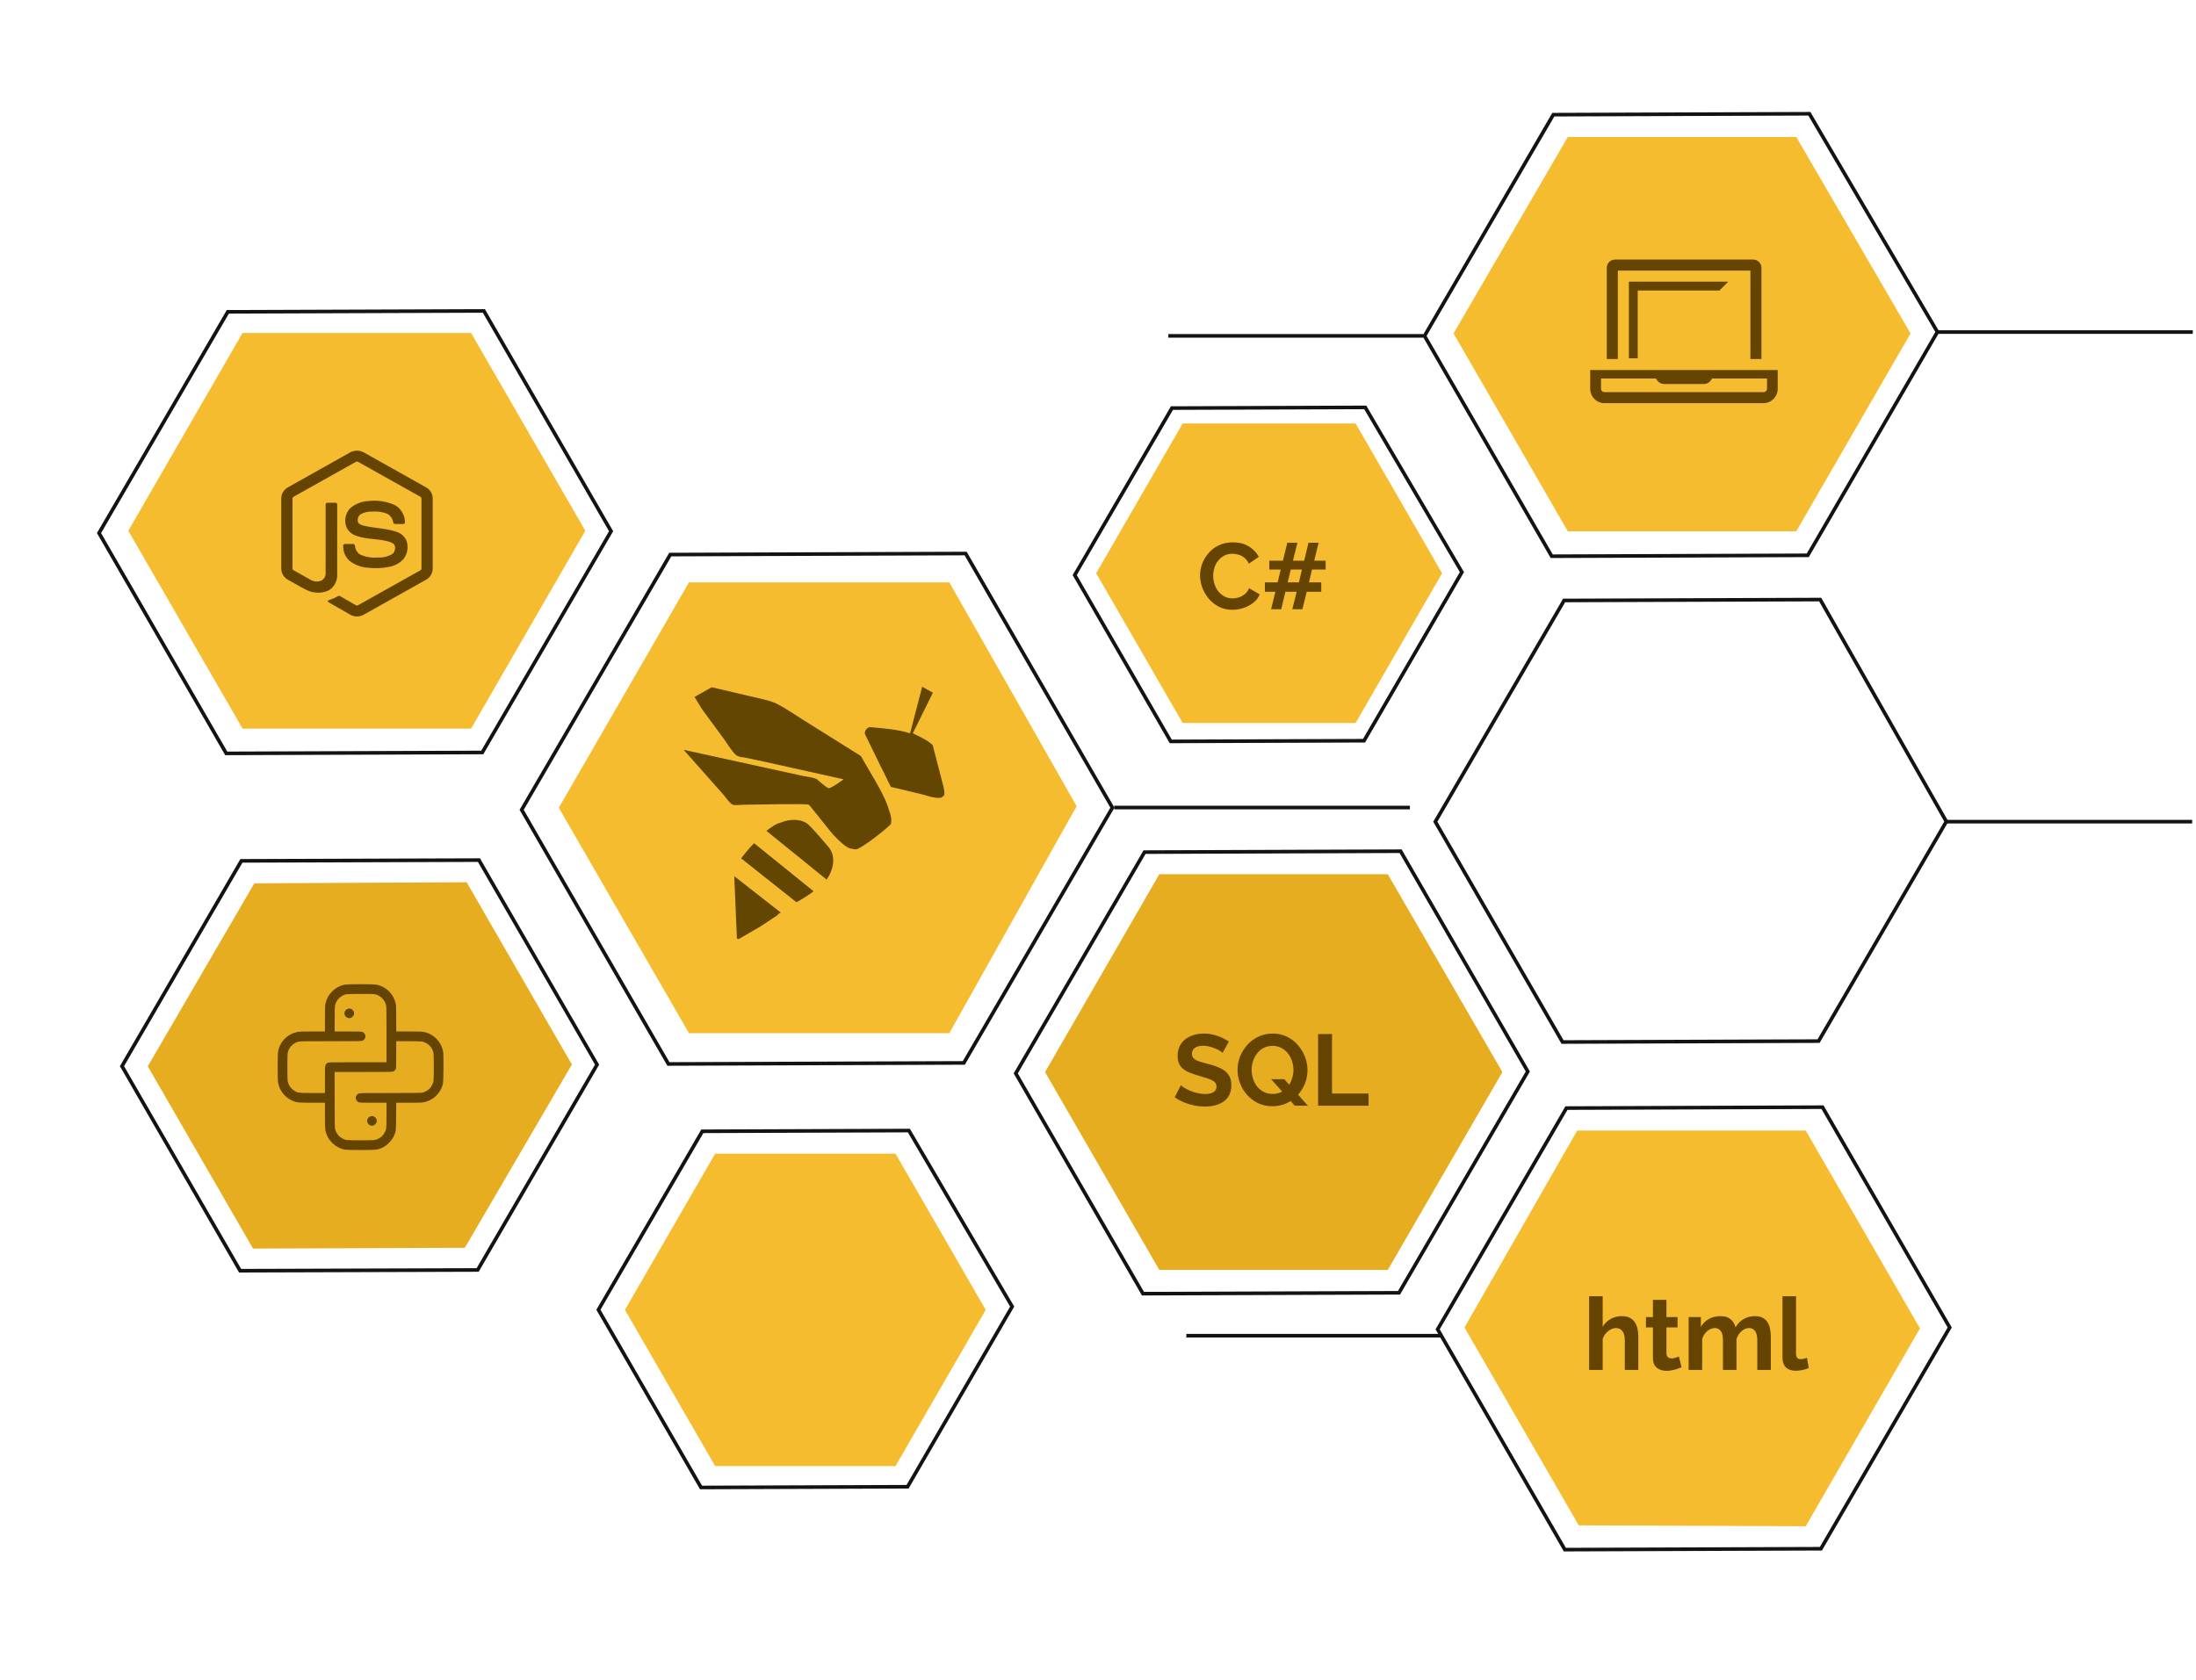 <?xml version="1.0" encoding="UTF-8"?> <svg xmlns="http://www.w3.org/2000/svg" width="609" height="466" viewBox="0 0 609 466" fill="none"><line x1="329" y1="370.5" x2="399.763" y2="370.5" stroke="#131313"></line><path d="M398.044 227.929L433.767 166.56L504.773 166.307L539.766 227.886L504.335 288.787L433.326 289.04L398.044 227.929Z" stroke="#131313"></path><line x1="539.285" y1="227.917" x2="607.935" y2="227.917" stroke="#131313"></line><path d="M33.826 295.738L66.946 238.788L132.826 238.581L165.583 295.318L132.464 352.269L66.584 352.476L33.826 295.738Z" stroke="#131313"></path><path d="M70.53 245.017L129.411 244.725L158.599 295.279L128.906 346.126L70.168 346.335L40.981 295.78L70.53 245.017Z" fill="#E7AD21"></path><path d="M27.458 147.865L63.181 86.496L134.19 86.244L169.472 147.354L133.749 208.723L62.74 208.976L27.458 147.865Z" stroke="#131313"></path><path d="M67.268 92.349L130.638 92.349L162.322 147.228L130.638 202.108L67.268 202.108L35.584 147.228L67.268 92.349Z" fill="#F6BC30"></path><path d="M398.687 368.735L434.41 307.365L505.419 307.113L540.701 368.223L504.978 429.593L433.969 429.845L398.687 368.735Z" stroke="#131313"></path><path d="M437.396 313.593L500.766 313.593L532.45 368.473L500.766 423.353L437.819 423.109L406.134 368.229L437.396 313.593Z" fill="#F6BC30"></path><path d="M281.687 297.735L317.41 236.365L388.419 236.113L423.701 297.223L387.978 358.593L316.969 358.845L281.687 297.735Z" stroke="#131313"></path><path d="M321.498 242.5L384.867 242.5L416.655 297.378L384.867 352.259L321.498 352.259L289.813 297.379L321.498 242.5Z" fill="#E7AD21"></path><path d="M165.953 363.308L194.77 313.804L252.052 313.6L280.699 362.423L251.693 412.399L194.413 412.603L165.953 363.308Z" stroke="#131313"></path><path d="M198.325 320.013L248.351 320.013L273.365 363.338L248.351 406.662L198.325 406.662L173.311 363.338L198.325 320.013Z" fill="#F6BC30"></path><path d="M395.046 93.177L430.769 31.808L501.78 31.556L537.294 92.082L501.336 154.035L430.328 154.288L395.046 93.177Z" stroke="#131313"></path><path d="M434.786 38.001L498.155 38.001L529.84 92.493L498.155 147.372L434.786 147.372L403.101 92.493L434.786 38.001Z" fill="#F6BC30"></path><line x1="324" y1="93.165" x2="394.763" y2="93.165" stroke="#131313"></line><line x1="537.344" y1="92.108" x2="608.106" y2="92.108" stroke="#131313"></line><path d="M454.176 99.393V80.578H476.851L479.272 78.127H451.725V99.393H454.176Z" fill="#654402"></path><path d="M448.66 75.064H485.431V99.578H488.495V74.298C488.495 73.689 488.253 73.104 487.822 72.673C487.391 72.242 486.807 72 486.197 72H447.894C447.285 72 446.7 72.242 446.269 72.673C445.838 73.104 445.596 73.689 445.596 74.298V99.578H448.66V75.064Z" fill="#654402"></path><path d="M441 102.643V107.852C441 108.909 441.42 109.922 442.167 110.669C442.914 111.416 443.927 111.836 444.984 111.836H489.017C490.073 111.836 491.086 111.416 491.833 110.669C492.58 109.922 493 108.909 493 107.852V102.643H441ZM490.028 107.852C490.028 108.096 489.931 108.33 489.758 108.502C489.586 108.674 489.352 108.771 489.108 108.771H444.922C444.678 108.771 444.445 108.674 444.272 108.502C444.1 108.33 444.003 108.096 444.003 107.852V104.987H459.247C459.439 105.439 459.759 105.825 460.167 106.097C460.576 106.369 461.055 106.516 461.546 106.519H472.47C472.961 106.516 473.44 106.369 473.848 106.097C474.257 105.825 474.576 105.439 474.768 104.987H490.028V107.852Z" fill="#654402"></path><g clip-path="url(#clip0_315_1264)"><path d="M95.463 273.154C92.857 273.711 90.8 275.795 90.261 278.41C90.144 278.976 90.117 279.766 90.117 282.614V286.118H86.613C83.765 286.118 82.975 286.145 82.418 286.262C79.749 286.81 77.683 288.867 77.144 291.527C76.937 292.551 76.937 299.46 77.144 300.475C77.593 302.64 79.129 304.509 81.187 305.372C82.283 305.83 82.804 305.884 86.613 305.884H90.117V309.388C90.117 313.197 90.171 313.718 90.629 314.823C91.303 316.422 92.696 317.815 94.304 318.489C95.409 318.956 95.903 319.001 100 319.001C104.016 319.001 104.537 318.956 105.606 318.543C107.152 317.932 108.598 316.539 109.308 314.967C109.811 313.844 109.82 313.763 109.856 309.675L109.892 305.884H113.396C116.253 305.884 117.025 305.857 117.591 305.74C120.08 305.228 122.039 303.386 122.793 300.862C123.018 300.089 123.081 292.632 122.865 291.572C122.326 288.894 120.251 286.81 117.591 286.262C117.025 286.145 116.253 286.118 113.387 286.118H109.883V282.614C109.883 279.748 109.856 278.976 109.739 278.41C109.191 275.759 107.125 273.693 104.474 273.145C103.495 272.938 96.415 272.947 95.463 273.154ZM103.971 275.795C105.507 276.119 106.756 277.367 107.089 278.913C107.161 279.245 107.188 281.671 107.188 287.017V294.653H99.191C91.348 294.653 91.177 294.653 90.836 294.833C90.602 294.95 90.414 295.138 90.297 295.372C90.126 295.704 90.117 295.893 90.117 299.46V303.188H86.748C84.583 303.188 83.217 303.153 82.912 303.09C81.366 302.757 80.127 301.517 79.794 299.972C79.659 299.325 79.659 292.686 79.794 292.03C80.118 290.494 81.366 289.245 82.912 288.912C83.244 288.84 85.877 288.813 91.833 288.813C100.117 288.813 100.288 288.813 100.629 288.634C101.033 288.427 101.348 287.915 101.348 287.466C101.348 287.017 101.033 286.504 100.629 286.298C100.296 286.127 100.108 286.118 96.541 286.118H92.812V282.749C92.812 280.629 92.848 279.218 92.911 278.913C93.073 278.131 93.432 277.493 94.016 276.909C94.591 276.334 95.157 276.011 95.912 275.822C96.514 275.678 103.279 275.651 103.971 275.795ZM117.088 288.912C118.625 289.236 119.873 290.485 120.206 292.03C120.341 292.677 120.341 299.316 120.206 299.972C120.062 300.664 119.541 301.589 119.047 302.056C118.544 302.533 117.753 302.946 117.088 303.09C116.756 303.162 114.079 303.188 108.167 303.188C99.883 303.188 99.713 303.188 99.371 303.368C98.967 303.575 98.652 304.087 98.652 304.536C98.652 304.985 98.967 305.497 99.371 305.704C99.704 305.875 99.892 305.884 103.459 305.884H107.188V309.253C107.188 311.364 107.152 312.793 107.089 313.089C106.945 313.781 106.424 314.706 105.93 315.174C105.427 315.65 104.636 316.063 103.971 316.207C103.315 316.342 96.676 316.342 96.029 316.207C94.484 315.874 93.244 314.635 92.911 313.089C92.84 312.757 92.812 310.331 92.812 304.985V297.349H100.809C108.652 297.349 108.823 297.349 109.164 297.169C109.398 297.052 109.586 296.863 109.703 296.63C109.874 296.297 109.883 296.109 109.883 292.542V288.813H113.252C115.372 288.813 116.783 288.849 117.088 288.912Z" fill="#654402"></path><path d="M96.209 279.928C95.822 280.126 95.508 280.656 95.508 281.087C95.508 281.536 95.822 282.048 96.227 282.255C96.415 282.354 96.703 282.435 96.856 282.435C97.538 282.435 98.203 281.77 98.203 281.087C98.203 280.638 97.889 280.126 97.484 279.919C97.044 279.694 96.64 279.694 96.209 279.928Z" fill="#654402"></path><path d="M102.498 309.756C102.111 309.954 101.797 310.484 101.797 310.915C101.797 311.598 102.462 312.263 103.145 312.263C103.827 312.263 104.492 311.598 104.492 310.915C104.492 310.466 104.178 309.954 103.773 309.747C103.333 309.522 102.929 309.522 102.498 309.756Z" fill="#654402"></path></g><path d="M454.344 380H450.592V371.768C450.592 370.629 450.368 369.78 449.92 369.22C449.491 368.66 448.893 368.38 448.128 368.38C447.68 368.38 447.204 368.511 446.7 368.772C446.196 369.033 445.739 369.397 445.328 369.864C444.936 370.312 444.647 370.835 444.46 371.432V380H440.708V359.56H444.46V368.044C445.001 367.111 445.739 366.383 446.672 365.86C447.605 365.337 448.623 365.076 449.724 365.076C450.676 365.076 451.451 365.244 452.048 365.58C452.645 365.897 453.112 366.336 453.448 366.896C453.784 367.437 454.017 368.053 454.148 368.744C454.279 369.416 454.344 370.116 454.344 370.844V380ZM466.344 379.244C466.026 379.375 465.644 379.524 465.196 379.692C464.748 379.86 464.262 379.991 463.74 380.084C463.236 380.196 462.722 380.252 462.2 380.252C461.509 380.252 460.874 380.131 460.296 379.888C459.717 379.645 459.25 379.263 458.896 378.74C458.56 378.199 458.392 377.499 458.392 376.64V368.212H456.46V365.328H458.392V360.568H462.144V365.328H465.224V368.212H462.144V375.38C462.162 375.884 462.302 376.248 462.564 376.472C462.825 376.696 463.152 376.808 463.544 376.808C463.936 376.808 464.318 376.743 464.692 376.612C465.065 376.481 465.364 376.369 465.588 376.276L466.344 379.244ZM491.09 380H487.338V371.768C487.338 370.611 487.133 369.761 486.722 369.22C486.33 368.66 485.779 368.38 485.07 368.38C484.342 368.38 483.642 368.669 482.97 369.248C482.317 369.808 481.85 370.545 481.57 371.46V380H477.818V371.768C477.818 370.592 477.613 369.733 477.202 369.192C476.81 368.651 476.259 368.38 475.55 368.38C474.822 368.38 474.122 368.66 473.45 369.22C472.797 369.78 472.33 370.517 472.05 371.432V380H468.298V365.328H471.686V368.044C472.246 367.092 472.993 366.364 473.926 365.86C474.859 365.337 475.933 365.076 477.146 365.076C478.359 365.076 479.302 365.375 479.974 365.972C480.665 366.569 481.103 367.307 481.29 368.184C481.887 367.176 482.643 366.411 483.558 365.888C484.491 365.347 485.537 365.076 486.694 365.076C487.609 365.076 488.346 365.244 488.906 365.58C489.485 365.897 489.933 366.336 490.25 366.896C490.567 367.437 490.782 368.053 490.894 368.744C491.025 369.435 491.09 370.135 491.09 370.844V380ZM494.328 359.56H498.08V375.296C498.08 375.968 498.192 376.425 498.416 376.668C498.64 376.892 498.948 377.004 499.34 377.004C499.639 377.004 499.947 376.967 500.264 376.892C500.582 376.817 500.862 376.724 501.104 376.612L501.608 379.468C501.104 379.711 500.516 379.897 499.844 380.028C499.172 380.159 498.566 380.224 498.024 380.224C496.848 380.224 495.934 379.916 495.28 379.3C494.646 378.665 494.328 377.769 494.328 376.612V359.56Z" fill="#654402"></path><path d="M339.07 292.039C338.94 291.908 338.697 291.731 338.342 291.507C338.006 291.283 337.586 291.068 337.082 290.863C336.597 290.658 336.065 290.48 335.486 290.331C334.908 290.163 334.32 290.079 333.722 290.079C332.677 290.079 331.884 290.275 331.342 290.667C330.82 291.059 330.558 291.61 330.558 292.319C330.558 292.86 330.726 293.29 331.062 293.607C331.398 293.924 331.902 294.195 332.574 294.419C333.246 294.643 334.086 294.886 335.094 295.147C336.401 295.464 337.53 295.856 338.482 296.323C339.453 296.771 340.19 297.368 340.694 298.115C341.217 298.843 341.478 299.814 341.478 301.027C341.478 302.091 341.282 303.006 340.89 303.771C340.498 304.518 339.957 305.124 339.266 305.591C338.576 306.058 337.792 306.403 336.914 306.627C336.037 306.832 335.104 306.935 334.114 306.935C333.125 306.935 332.136 306.832 331.146 306.627C330.157 306.422 329.205 306.132 328.29 305.759C327.376 305.367 326.536 304.9 325.77 304.359L327.478 301.027C327.646 301.195 327.945 301.419 328.374 301.699C328.804 301.96 329.326 302.231 329.942 302.511C330.558 302.772 331.23 302.996 331.958 303.183C332.686 303.37 333.424 303.463 334.17 303.463C335.216 303.463 336.009 303.286 336.55 302.931C337.092 302.576 337.362 302.072 337.362 301.419C337.362 300.822 337.148 300.355 336.718 300.019C336.289 299.683 335.692 299.394 334.926 299.151C334.161 298.89 333.256 298.61 332.21 298.311C330.96 297.956 329.914 297.564 329.074 297.135C328.234 296.687 327.609 296.127 327.198 295.455C326.788 294.783 326.582 293.943 326.582 292.935C326.582 291.572 326.9 290.434 327.534 289.519C328.188 288.586 329.065 287.886 330.166 287.419C331.268 286.934 332.49 286.691 333.834 286.691C334.768 286.691 335.645 286.794 336.466 286.999C337.306 287.204 338.09 287.475 338.818 287.811C339.546 288.147 340.2 288.511 340.778 288.903L339.07 292.039ZM352.882 306.851C351.426 306.851 350.101 306.571 348.906 306.011C347.73 305.432 346.713 304.667 345.854 303.715C345.014 302.763 344.361 301.69 343.894 300.495C343.428 299.282 343.194 298.04 343.194 296.771C343.194 295.446 343.437 294.186 343.922 292.991C344.426 291.778 345.108 290.704 345.966 289.771C346.844 288.819 347.87 288.072 349.046 287.531C350.241 286.971 351.548 286.691 352.966 286.691C354.404 286.691 355.71 286.98 356.886 287.559C358.081 288.138 359.098 288.912 359.938 289.883C360.778 290.854 361.432 291.936 361.898 293.131C362.365 294.326 362.598 295.558 362.598 296.827C362.598 298.134 362.356 299.394 361.87 300.607C361.385 301.802 360.704 302.875 359.826 303.827C358.968 304.76 357.941 305.498 356.746 306.039C355.57 306.58 354.282 306.851 352.882 306.851ZM352.91 303.435C353.844 303.435 354.674 303.248 355.402 302.875C356.13 302.483 356.737 301.97 357.222 301.335C357.708 300.682 358.072 299.963 358.314 299.179C358.576 298.376 358.706 297.574 358.706 296.771C358.706 295.912 358.566 295.082 358.286 294.279C358.025 293.476 357.642 292.767 357.138 292.151C356.653 291.535 356.046 291.04 355.318 290.667C354.609 290.294 353.806 290.107 352.91 290.107C351.958 290.107 351.118 290.303 350.39 290.695C349.681 291.068 349.084 291.582 348.598 292.235C348.113 292.87 347.74 293.579 347.478 294.363C347.236 295.147 347.114 295.95 347.114 296.771C347.114 297.63 347.245 298.46 347.506 299.263C347.768 300.066 348.141 300.775 348.626 301.391C349.13 302.007 349.737 302.502 350.446 302.875C351.174 303.248 351.996 303.435 352.91 303.435ZM352.518 299.347H356.158L362.71 306.711H359.07L352.518 299.347ZM365.535 306.711V286.831H369.399V303.323H379.535V306.711H365.535Z" fill="#654402"></path><path d="M298.04 159.524L325.007 113.196L378.615 113.006L405.423 158.695L378.278 205.465L324.674 205.655L298.04 159.524Z" stroke="#131313"></path><path d="M327.978 117.468L375.94 117.468L399.922 159.005L375.94 200.542L327.978 200.542L303.996 159.005L327.978 117.468Z" fill="#F6BC30"></path><path d="M332.806 159.64C332.806 158.513 333.005 157.413 333.404 156.338C333.82 155.246 334.418 154.258 335.198 153.374C335.978 152.473 336.931 151.762 338.058 151.242C339.185 150.705 340.467 150.436 341.906 150.436C343.605 150.436 345.069 150.809 346.3 151.554C347.548 152.299 348.475 153.27 349.082 154.466L346.326 156.364C346.014 155.671 345.607 155.125 345.104 154.726C344.601 154.31 344.064 154.024 343.492 153.868C342.92 153.695 342.357 153.608 341.802 153.608C340.901 153.608 340.112 153.79 339.436 154.154C338.777 154.518 338.223 154.995 337.772 155.584C337.321 156.173 336.983 156.832 336.758 157.56C336.55 158.288 336.446 159.016 336.446 159.744C336.446 160.559 336.576 161.347 336.836 162.11C337.096 162.855 337.46 163.523 337.928 164.112C338.413 164.684 338.985 165.143 339.644 165.49C340.32 165.819 341.057 165.984 341.854 165.984C342.426 165.984 343.007 165.889 343.596 165.698C344.185 165.507 344.731 165.204 345.234 164.788C345.737 164.372 346.127 163.835 346.404 163.176L349.342 164.866C348.978 165.785 348.38 166.565 347.548 167.206C346.733 167.847 345.815 168.333 344.792 168.662C343.769 168.991 342.755 169.156 341.75 169.156C340.433 169.156 339.228 168.887 338.136 168.35C337.044 167.795 336.099 167.067 335.302 166.166C334.522 165.247 333.907 164.225 333.456 163.098C333.023 161.954 332.806 160.801 332.806 159.64ZM367.634 157.976H363.838L363.006 161.538H366.412V164.138H362.382L361.186 169H358.378L359.6 164.138H356.48L355.31 169H352.502L353.698 164.138H350.786V161.538H354.322L355.18 157.976H352.008V155.532H355.778L357 150.54H359.808L358.56 155.532H361.68L362.876 150.54H365.684L364.462 155.532H367.634V157.976ZM360.224 161.538L361.056 157.976H357.962L357.104 161.538H360.224Z" fill="#654402"></path><path d="M104.734 154.632C102.994 154.801 101.242 154.484 99.673 153.717C99.318 153.434 99.024 153.082 98.811 152.683C98.598 152.283 98.469 151.844 98.433 151.394C98.433 151.326 98.418 151.259 98.392 151.197C98.365 151.135 98.326 151.079 98.278 151.032C98.229 150.985 98.171 150.948 98.108 150.923C98.045 150.899 97.978 150.886 97.91 150.888C97.177 150.88 96.445 150.88 95.712 150.888C95.584 150.875 95.456 150.912 95.356 150.992C95.256 151.072 95.192 151.189 95.177 151.315C95.136 152.106 95.27 152.896 95.572 153.63C95.873 154.363 96.333 155.021 96.92 155.557C98.401 156.706 100.199 157.379 102.075 157.486C104.03 157.711 106.008 157.628 107.937 157.238C109.417 156.964 110.775 156.237 111.82 155.159C112.398 154.451 112.785 153.608 112.945 152.711C113.106 151.813 113.034 150.89 112.736 150.027C112.487 149.419 112.101 148.876 111.607 148.44C111.114 148.003 110.526 147.685 109.89 147.509C106.928 146.474 103.725 146.554 100.703 145.768C100.178 145.607 99.537 145.427 99.303 144.875C99.168 144.487 99.159 144.066 99.277 143.672C99.394 143.278 99.634 142.931 99.96 142.679C100.91 142.139 101.991 141.872 103.084 141.906C104.566 141.768 106.059 141.981 107.442 142.527C107.857 142.77 108.215 143.1 108.489 143.494C108.764 143.888 108.949 144.336 109.031 144.809C109.035 144.948 109.091 145.081 109.189 145.182C109.287 145.282 109.419 145.343 109.559 145.351C110.286 145.365 111.012 145.354 111.741 145.356C111.867 145.371 111.994 145.34 112.099 145.269C112.204 145.198 112.28 145.092 112.313 144.97C112.319 143.994 112.069 143.034 111.587 142.185C111.105 141.335 110.409 140.625 109.566 140.126C107.241 139.059 104.659 138.666 102.119 138.992C100.258 139.068 98.48 139.779 97.084 141.004C96.443 141.691 96.01 142.543 95.832 143.463C95.654 144.382 95.74 145.333 96.08 146.207C96.344 146.792 96.733 147.314 97.219 147.736C97.706 148.157 98.279 148.469 98.898 148.65C101.853 149.71 105.091 149.37 108.071 150.308C108.654 150.503 109.33 150.805 109.508 151.446C109.604 151.832 109.596 152.235 109.487 152.617C109.377 152.999 109.169 153.345 108.883 153.622C107.643 154.388 106.19 154.742 104.734 154.632ZM118.2 135.208C112.433 131.967 106.664 128.728 100.893 125.491C100.314 125.169 99.662 125 98.999 125C98.336 125 97.684 125.169 97.105 125.491L79.863 135.169C79.303 135.472 78.836 135.917 78.508 136.46C78.181 137.003 78.005 137.623 78 138.256V157.749C78.01 158.393 78.194 159.023 78.535 159.572C78.876 160.121 79.359 160.568 79.934 160.865C81.585 161.758 83.188 162.742 84.87 163.577C85.841 164.092 86.918 164.376 88.018 164.406C89.118 164.436 90.209 164.211 91.206 163.749C91.952 163.285 92.56 162.63 92.965 161.853C93.37 161.076 93.557 160.205 93.509 159.331C93.52 152.898 93.509 146.465 93.513 140.034C93.525 139.963 93.521 139.891 93.503 139.822C93.484 139.753 93.451 139.689 93.406 139.634C93.361 139.578 93.304 139.533 93.24 139.501C93.176 139.469 93.106 139.451 93.034 139.447C92.299 139.439 91.564 139.439 90.829 139.447C90.761 139.441 90.693 139.45 90.629 139.472C90.564 139.494 90.505 139.529 90.456 139.575C90.406 139.622 90.367 139.678 90.34 139.74C90.313 139.802 90.3 139.869 90.302 139.937C90.292 146.329 90.304 152.721 90.297 159.115C90.298 159.556 90.164 159.987 89.911 160.35C89.659 160.713 89.301 160.991 88.885 161.146C88.407 161.286 87.904 161.325 87.41 161.259C86.915 161.193 86.44 161.025 86.016 160.764L81.429 158.188C81.328 158.14 81.244 158.063 81.188 157.966C81.132 157.87 81.107 157.758 81.117 157.647V138.357C81.106 138.232 81.136 138.107 81.201 138C81.266 137.892 81.364 137.808 81.48 137.759C87.208 134.551 92.936 131.341 98.662 128.129C98.762 128.061 98.879 128.025 99 128.025C99.121 128.025 99.238 128.061 99.338 128.129L116.522 137.757C116.637 137.807 116.734 137.891 116.798 137.999C116.863 138.106 116.893 138.23 116.883 138.355V157.647C116.893 157.759 116.868 157.871 116.813 157.969C116.758 158.066 116.674 158.145 116.573 158.195C110.933 161.366 105.289 164.532 99.641 167.694C99.373 167.841 99.053 168.083 98.739 167.901C97.257 167.068 95.8 166.204 94.323 165.364C94.248 165.307 94.157 165.273 94.062 165.267C93.967 165.261 93.873 165.284 93.791 165.332C93.142 165.71 92.459 166.027 91.75 166.279C91.431 166.408 91.037 166.445 90.817 166.739C91.099 167.042 91.439 167.285 91.817 167.452L96.991 170.426C97.562 170.782 98.218 170.98 98.892 170.999C99.565 171.017 100.231 170.856 100.821 170.532C106.569 167.312 112.317 164.089 118.065 160.863C118.64 160.565 119.123 160.118 119.464 159.57C119.804 159.022 119.989 158.393 120 157.749V138.256C119.995 137.636 119.825 137.028 119.51 136.493C119.194 135.958 118.742 135.515 118.2 135.208Z" fill="#654402"></path><path d="M144.666 224.628L185.877 153.831L267.795 153.54L308.498 224.04L267.287 294.837L185.369 295.129L144.666 224.628Z" stroke="#131313"></path><path d="M191.069 161.533L263.269 161.533L298.573 223.623L263.269 286.588L191.069 286.588L154.968 224.061L191.069 161.533Z" fill="#F6BC30"></path><path d="M309 224H391" stroke="#131313"></path><path d="M226.689 174.072L270.446 198.786V248.213L226.689 272.926L182.933 248.213V198.786L226.689 174.072Z" fill="#624602"></path><path fill-rule="evenodd" clip-rule="evenodd" d="M212.539 230.461C213.868 229.508 215.006 228.556 216.524 228.175C218.801 227.222 221.647 227.032 223.734 228.365C224.872 229.127 228.857 233.89 229.995 235.223C232.082 238.081 230.754 241.891 229.236 243.986L212.539 230.461ZM216.524 253.131C216.144 253.321 215.765 253.512 215.575 253.893L210.642 257.131L204.381 260.751L203.622 243.034L216.524 253.131ZM205.519 238.081C206.468 236.938 207.606 235.414 209.124 233.89L225.631 247.225C224.113 248.368 222.595 249.321 220.888 250.273L205.519 238.081ZM226.646 174.072L251 179L256 189.5L252.384 203.409C248.779 202.266 245.174 202.076 241.379 201.695C240.43 201.695 239.671 202.838 239.861 203.6L244.415 212.935C245.363 214.649 246.122 216.554 247.071 218.269L255.799 220.364C257.127 220.745 258.834 221.317 260.163 221.317C261.111 221.317 261.111 221.317 261.87 220.555C262.06 219.031 261.301 217.126 260.922 215.411L258.645 206.648C256.937 205.124 255.04 204.362 253.142 203.409L259.5 190.548L273.788 196.881L283.5 221.317L280.5 249.13L248.399 264.561L220.519 285.454L198.13 272.5L176 251.607L171.5 221.317L178.211 194.404L192.597 193.294L194.704 196.742L200.586 204.743C201.725 206.267 202.863 208.362 204.191 209.505C204.76 209.886 205.709 210.077 206.278 210.077L212.539 211.41L233.979 216.173C233.41 216.554 230.564 218.65 229.805 218.65C229.426 218.65 226.959 216.554 226.58 216.173C225.441 215.602 223.734 215.411 222.595 215.221L189.582 207.981L200.396 220.174C201.155 220.936 202.294 222.841 203.242 223.222C203.432 223.412 205.899 223.222 206.278 223.222C208.176 223.222 223.923 222.841 224.303 223.222C224.493 223.222 230.374 230.842 231.133 231.604C232.272 232.747 234.549 235.223 236.066 235.414C236.446 235.414 236.825 235.604 237.395 235.604C238.912 235.414 245.933 229.889 247.071 228.556C247.45 226.46 246.692 225.508 246.122 223.412C244.794 219.602 240.62 213.125 238.723 209.696L222.595 199.599C220.129 198.075 217.472 196.17 215.006 195.027C212.729 194.075 210.263 193.694 207.986 193.122L197.032 190.548L195 183L201.5 179L226.646 174.072Z" fill="#F6BC30"></path><rect x="190" y="174" width="37" height="16" fill="#F6BC30"></rect><rect x="223" y="171" width="17" height="8" fill="#F6BC30"></rect><rect x="231.849" y="167.867" width="29" height="20" transform="rotate(15.858 231.849 167.867)" fill="#F6BC30"></rect><rect x="191.091" y="193" width="10" height="11.897" transform="rotate(54.003 191.091 193)" fill="#F6BC30"></rect><defs><clipPath id="clip0_315_1264"><rect width="46" height="46" fill="white" transform="translate(77 273.001)"></rect></clipPath></defs></svg> 